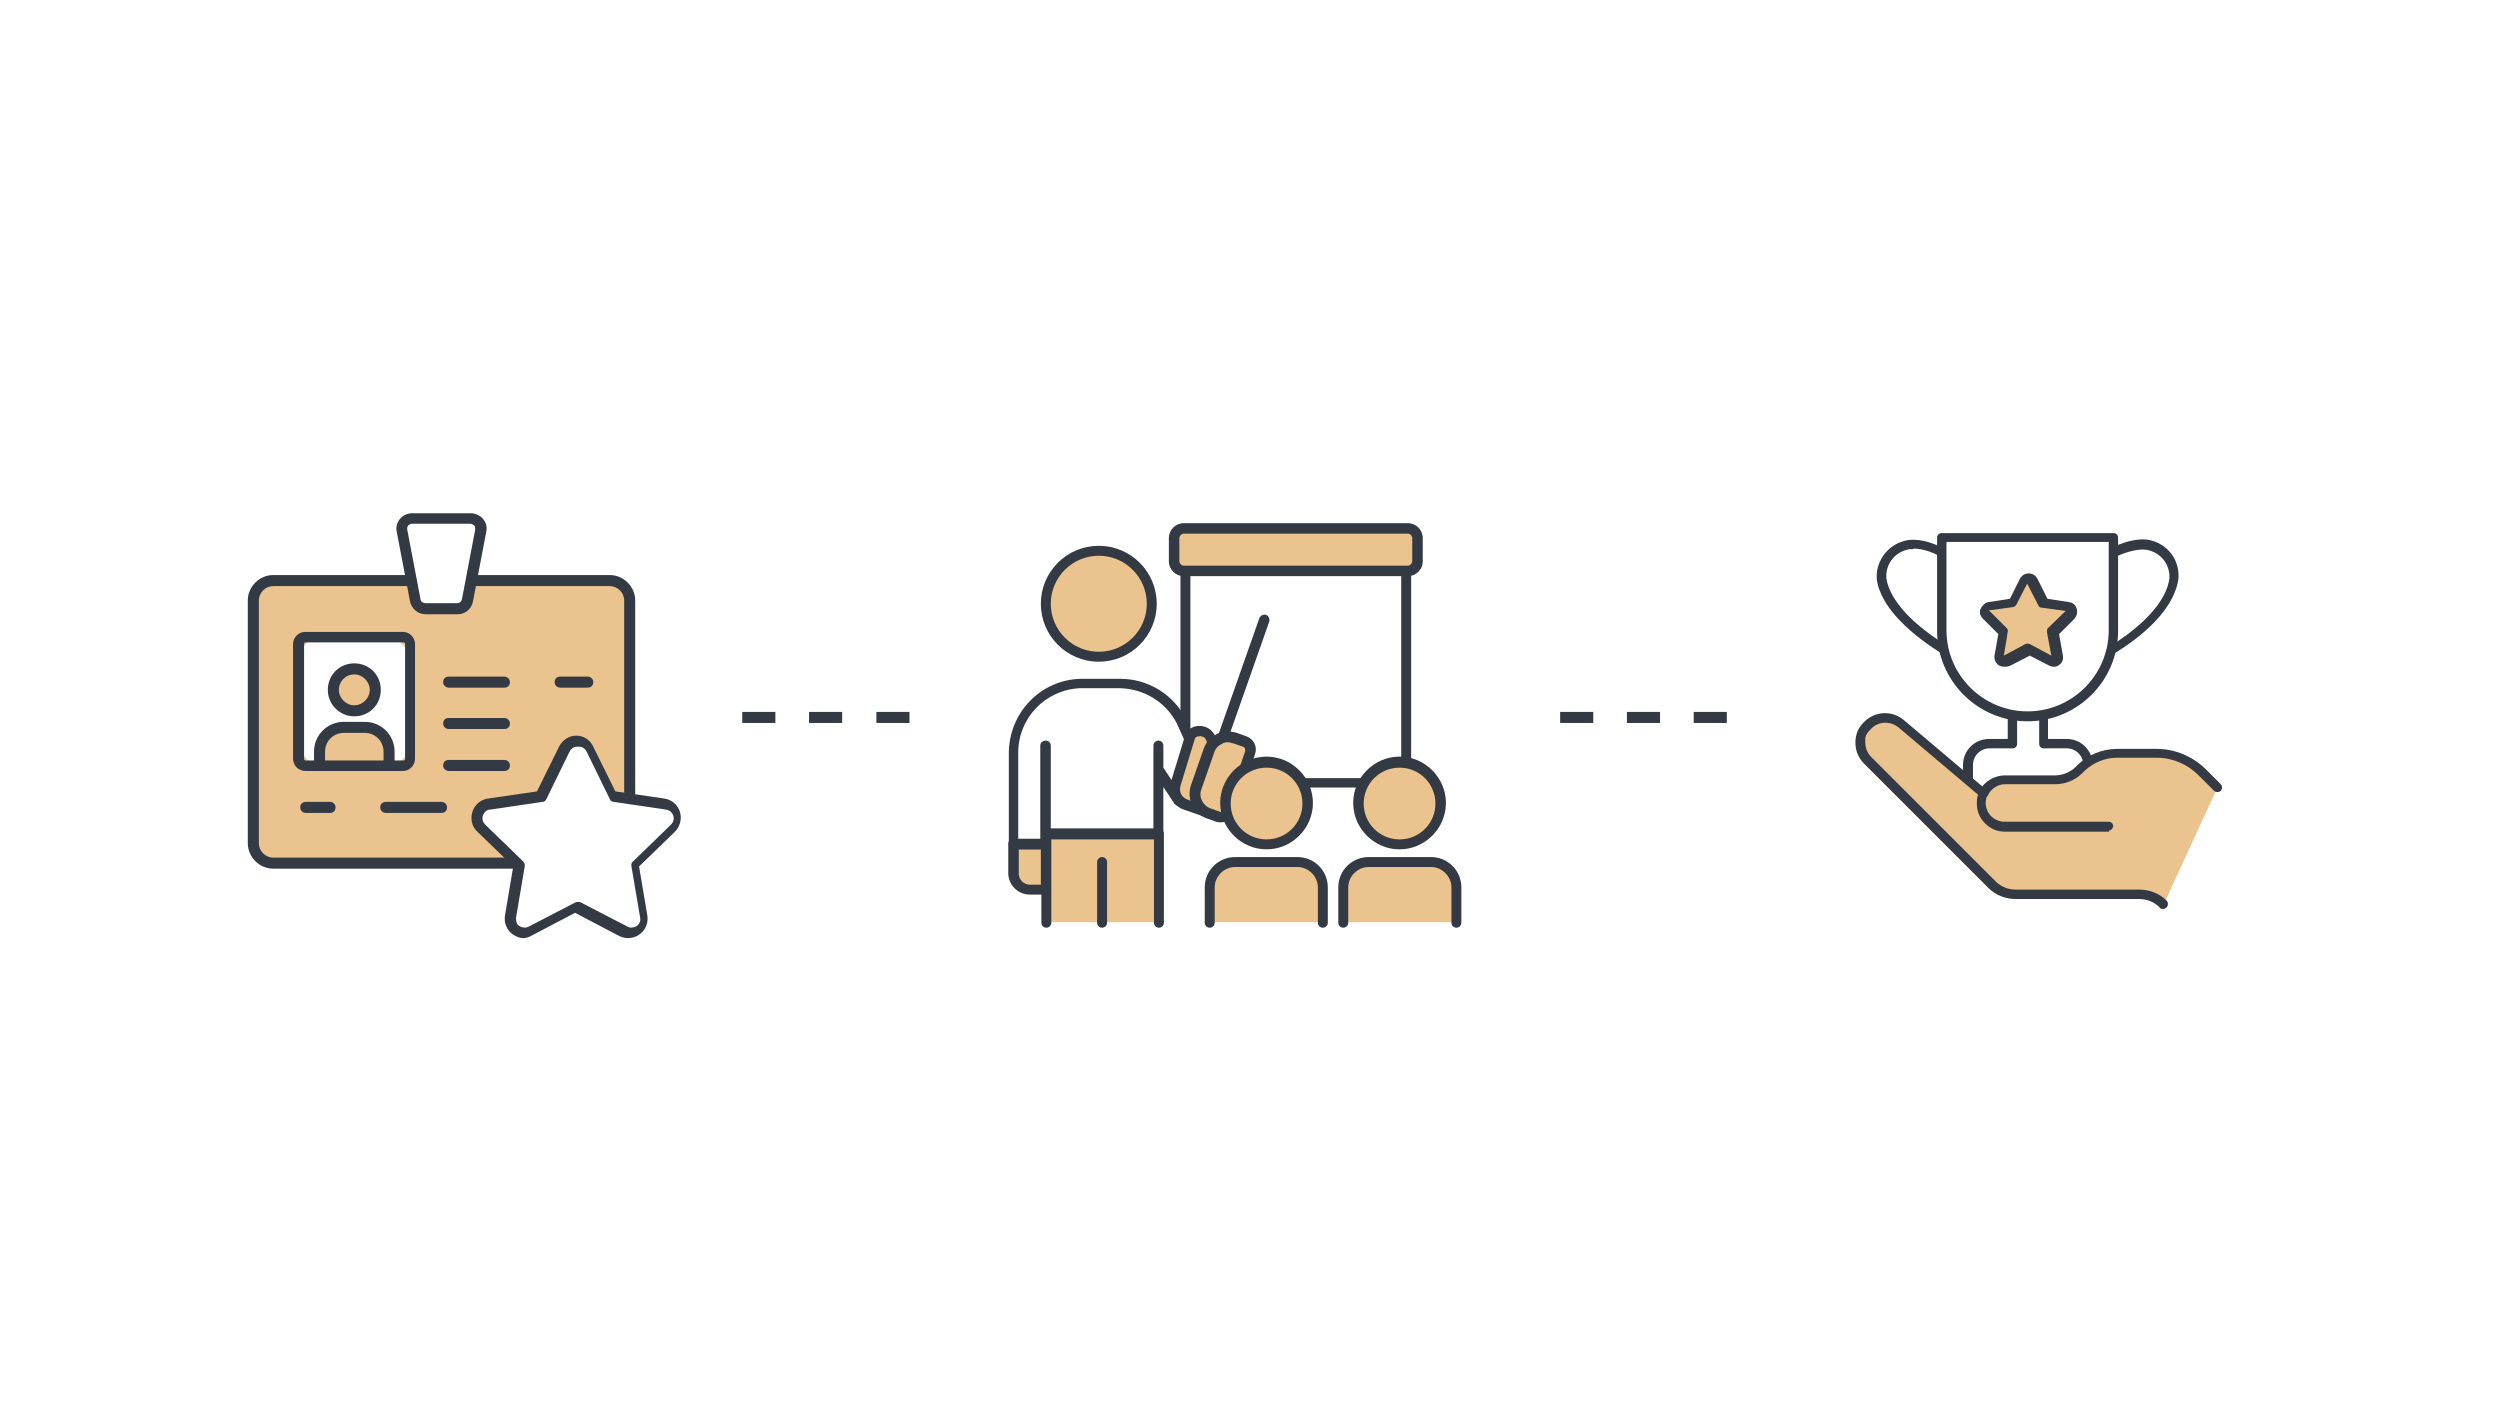 <?xml version="1.0" encoding="UTF-8"?>
<svg id="Layer_1" xmlns="http://www.w3.org/2000/svg" version="1.1" viewBox="0 0 453 258">
  <!-- Generator: Adobe Illustrator 29.3.0, SVG Export Plug-In . SVG Version: 2.1.0 Build 146)  -->
  <defs>
    <style>
      .st0 {
        fill: none;
      }

      .st1 {
        fill: #fff;
      }

      .st2 {
        fill: #333a43;
      }

      .st3 {
        fill: #eac38f;
      }
    </style>
  </defs>
  <rect class="st1" x="-2" y="-1" width="455" height="259"/>
  <g>
    <path class="st2" d="M140.5,131h-6v-2h6v2Z"/>
    <path class="st2" d="M152.6,131h-6v-2h6v2Z"/>
    <path class="st2" d="M164.8,131h-6v-2h6v2Z"/>
  </g>
  <g>
    <path class="st2" d="M288.7,131h-6v-2h6v2Z"/>
    <path class="st2" d="M300.8,131h-6v-2h6v2Z"/>
    <path class="st2" d="M312.9,131h-6v-2h6v2Z"/>
  </g>
  <g>
    <path class="st1" d="M214.8,103.4v33.8l.5,4.4h37.4c1.2,0,2.1-1,2.1-2.1v-36.1"/>
    <path class="st2" d="M252.7,142.7h-37.4c-.5,0-.9-.4-.9-.8l-.5-4.4h0v-33.9c0-.5.4-.9.9-.9s.9.4.9.9v33.8l.4,3.6h36.6c.7,0,1.2-.5,1.2-1.2v-36.1c0-.5.4-.9.9-.9h0c.5,0,.9.4.9.9v36.1c0,1.7-1.4,3.1-3.1,3.1h0Z"/>
  </g>
  <g>
    <rect class="st3" x="212.8" y="95.8" width="44.1" height="7.7" rx="3.8" ry="3.8"/>
    <path class="st2" d="M255.1,104.4h-40.6c-1.5,0-2.7-1.2-2.7-2.7v-4.2c0-1.5,1.2-2.7,2.7-2.7h40.6c1.5,0,2.7,1.2,2.7,2.7v4.2c0,1.5-1.2,2.7-2.7,2.7ZM214.5,96.7c-.4,0-.8.4-.8.8v4.2c0,.4.4.8.8.8h40.6c.4,0,.8-.4.8-.8v-4.2c0-.4-.4-.8-.8-.8h-40.6Z"/>
  </g>
  <g>
    <path class="st1" d="M189.5,135.1v15.9h20.4v-15.9,4.2l3.7,5.6,3-8.8s-1.6-3.4-2.6-5.7c-2.1-4-6.3-6.7-11.1-6.8h-7.2c-6.7.3-12.1,5.8-12.1,12.6v16.5h5.8v-17.9h0Z"/>
    <path class="st2" d="M189.5,153.9h-5.8c-.5,0-.9-.4-.9-.9v-16.5c0-7.3,5.7-13.3,13-13.5h7.2c5,0,9.6,2.8,11.9,7.3,0,0,0,0,0,0,1,2.2,2.5,5.6,2.6,5.6,0,.2.1.5,0,.7l-3,8.8c-.1.3-.4.6-.8.6s-.7-.1-.9-.4l-2-3v8.6c0,.5-.4.9-.9.9h-19.5v1c0,.5-.4.9-.9.9h0ZM184.6,152h3.9v-16.9c0-.5.4-.9,1-.9h0c.5,0,.9.4.9.9v15h18.6v-15c0-.5.4-.9.9-.9s.9.4.9.9v4l2.5,3.8,2.3-6.6c-.4-.9-1.6-3.5-2.4-5.3-2-3.8-5.9-6.2-10.3-6.3h-7.2c-6.3.3-11.2,5.4-11.2,11.7v15.6h0Z"/>
  </g>
  <g>
    <polyline class="st3" points="189.5 167.1 189.5 151.1 210 151.1 210 167.1"/>
    <path class="st2" d="M210,168.1c-.5,0-.9-.4-.9-.9v-15.1h-18.6v15.1c0,.5-.4.9-.9.9s-.9-.4-.9-.9v-16.1c0-.5.4-.9.9-.9h20.4c.5,0,.9.4.9.9v16.1c0,.5-.4.9-.9.9Z"/>
  </g>
  <g>
    <path class="st3" d="M189.5,161.2h-2.9c-1.6,0-2.9-1.3-2.9-2.9v-5.3h5.8v8.2Z"/>
    <path class="st2" d="M189.5,162.1h-2.9c-2.1,0-3.9-1.7-3.9-3.9v-5.3c0-.5.4-.9.9-.9h5.8c.5,0,.9.4.9.9v8.2c0,.5-.4.9-.9.9ZM184.6,153.9v4.4c0,1.1.9,2,2,2h2v-6.4h-4Z"/>
  </g>
  <g>
    <path class="st3" d="M219.7,134.6c-.1-1.1-.7-1.9-1.8-2.1-1-.2-1.9.2-2.2,1.2l-2.6,8.5c-.5,1.5.4,3.1,1.8,3.7l2.9,1s2.2,1,2.9-.5"/>
    <path class="st2" d="M219.2,148.1c-.6,0-1.2-.1-1.8-.4l-2.9-1c-2-.7-3-2.8-2.4-4.8l2.6-8.5c.4-1.4,1.8-2.1,3.3-1.8,1.4.3,2.3,1.4,2.5,2.9,0,.5-.3,1-.8,1s-1-.3-1-.8c-.1-1-.6-1.2-1.1-1.3-.4,0-1,0-1.1.5l-2.6,8.5c-.3,1.1.2,2.1,1.3,2.5l2.9,1h0s1.4.5,1.7,0c.2-.5.8-.7,1.2-.5s.7.8.5,1.2c-.4,1-1.3,1.3-2.3,1.3h0Z"/>
  </g>
  <path class="st2" d="M221.5,134.8c0,0-.2,0-.3,0-.5-.2-.7-.7-.6-1.2l7.6-21.6c.2-.5.7-.7,1.2-.6.5.2.7.7.6,1.2l-7.6,21.6c-.1.4-.5.6-.9.6h0Z"/>
  <path class="st2" d="M199.7,168.1c-.5,0-.9-.4-.9-.9v-11c0-.5.4-.9.9-.9s.9.4.9.9v11c0,.5-.4.9-.9.9Z"/>
  <g>
    <line class="st0" x1="183.7" y1="153" x2="189.5" y2="153"/>
    <path class="st2" d="M189.5,153.9h-5.8c-.5,0-.9-.4-.9-.9s.4-.9.9-.9h5.8c.5,0,.9.4.9.9s-.4.9-.9.9Z"/>
  </g>
  <g>
    <path class="st3" d="M223.2,133.6l2.5.9c.7.3,1.1,1,.9,1.8l-3.8,11c-.3.7-1,1.1-1.8.9l-2.5-.9c-1.6-.6-2.5-2.3-1.9-4l2.7-7.7c.6-1.6,2.3-2.5,4-1.9h0Z"/>
    <path class="st2" d="M221.2,149c-.3,0-.6,0-.8-.1l-1.7-.6c-1.2-.4-2.1-1.3-2.7-2.4-.5-1.1-.6-2.4-.2-3.6l2.3-6.6c.4-1.2,1.3-2.1,2.4-2.7,1.1-.5,2.4-.6,3.6-.2l1.7.6c1.4.5,2.1,1.9,1.6,3.3l-3.6,10.5c-.4,1.1-1.4,1.8-2.5,1.8h0ZM222.6,134.5c-.4,0-.8,0-1.2.3-.7.3-1.2.9-1.4,1.6l-2.3,6.6c-.3.7-.2,1.5.1,2.1s.9,1.2,1.6,1.4h0l1.7.6c.4.1.8,0,.9-.4l3.6-10.5c.1-.4,0-.8-.4-.9l-1.7-.6c-.3,0-.6-.2-.9-.2h0Z"/>
  </g>
  <g>
    <circle class="st3" cx="199.2" cy="109.3" r="9.6"/>
    <path class="st2" d="M199.1,119.9c-5.8,0-10.5-4.7-10.5-10.5s4.7-10.5,10.5-10.5,10.5,4.7,10.5,10.5-4.7,10.5-10.5,10.5ZM199.1,100.7c-4.8,0-8.7,3.9-8.7,8.7s3.9,8.7,8.7,8.7,8.7-3.9,8.7-8.7-3.9-8.7-8.7-8.7h0Z"/>
  </g>
  <g>
    <circle class="st3" cx="229.5" cy="145.5" r="7.4"/>
    <path class="st2" d="M229.5,153.9c-4.6,0-8.4-3.8-8.4-8.4s3.8-8.4,8.4-8.4,8.4,3.8,8.4,8.4-3.8,8.4-8.4,8.4ZM229.5,139.1c-3.6,0-6.5,2.9-6.5,6.5s2.9,6.5,6.5,6.5,6.5-2.9,6.5-6.5-2.9-6.5-6.5-6.5Z"/>
  </g>
  <g>
    <circle class="st3" cx="253.6" cy="145.5" r="7.4"/>
    <path class="st2" d="M253.6,153.9c-4.6,0-8.4-3.8-8.4-8.4s3.8-8.4,8.4-8.4,8.4,3.8,8.4,8.4-3.8,8.4-8.4,8.4ZM253.6,139.1c-3.6,0-6.5,2.9-6.5,6.5s2.9,6.5,6.5,6.5,6.5-2.9,6.5-6.5-2.9-6.5-6.5-6.5Z"/>
  </g>
  <g>
    <path class="st3" d="M219.2,167.1v-6.4c0-2.5,2.1-4.6,4.6-4.6h11.3c2.5,0,4.6,2.1,4.6,4.6v6.4"/>
    <path class="st2" d="M239.7,168.1c-.5,0-.9-.4-.9-.9v-6.4c0-2-1.7-3.7-3.7-3.7h-11.3c-2,0-3.7,1.7-3.7,3.7v6.4c0,.5-.4.9-.9.9s-.9-.4-.9-.9v-6.4c0-3.1,2.5-5.5,5.5-5.5h11.3c3.1,0,5.5,2.5,5.5,5.5v6.4c0,.5-.4.9-.9.9Z"/>
  </g>
  <g>
    <path class="st3" d="M243.3,167.1v-6.4c0-2.5,2.1-4.6,4.6-4.6h11.3c2.5,0,4.6,2.1,4.6,4.6v6.4"/>
    <path class="st2" d="M263.9,168.1c-.5,0-.9-.4-.9-.9v-6.4c0-2-1.7-3.7-3.7-3.7h-11.3c-2,0-3.7,1.7-3.7,3.7v6.4c0,.5-.4.9-.9.9s-.9-.4-.9-.9v-6.4c0-3.1,2.5-5.5,5.5-5.5h11.3c3.1,0,5.5,2.5,5.5,5.5v6.4c0,.5-.4.9-.9.9h0Z"/>
  </g>
  <g>
    <path class="st1" d="M378.4,138.6v8h-21.9v-8c0-2.1,1.7-3.9,3.9-3.9h4.2v-8.4h5.7v8.4h4.2c2.1,0,3.9,1.7,3.9,3.9h0Z"/>
    <path class="st2" d="M378.4,147.4h-21.9c-.5,0-.8-.4-.8-.8v-8c0-2.6,2.1-4.7,4.7-4.7h3.4v-7.6c0-.5.4-.8.8-.8h5.7c.5,0,.8.4.8.8v7.6h3.4c2.6,0,4.7,2.1,4.7,4.7v8c0,.5-.4.8-.8.8h0ZM357.3,145.7h20.2v-7.1c0-1.7-1.4-3-3-3h-4.2c-.5,0-.8-.4-.8-.8v-7.6h-4v7.6c0,.5-.4.8-.8.8h-4.2c-1.7,0-3,1.4-3,3v7.1h0Z"/>
  </g>
  <g>
    <path class="st1" d="M353.7,118.6c-5.4-3.2-11.5-7.9-12.7-13.1-.6-2.5.9-5.8,4.3-6.7,2.4-.6,5.8.7,7.6,2l.8,17.8Z"/>
    <path class="st2" d="M353.7,119.4c-.1,0-.3,0-.4-.1-5.3-3.1-11.8-8-13.1-13.6-.7-2.9,1.1-6.7,4.9-7.7,2.6-.7,6.2.6,8.3,2.2.2.1.3.4.3.6l.8,17.8c0,.3-.1.6-.4.8-.1,0-.3.1-.4.1h0ZM346.7,99.5c-.4,0-.8,0-1.1.1-2.9.7-4.2,3.5-3.7,5.7.6,2.6,3,6.8,10.9,11.7l-.7-15.8c-1.4-1-3.6-1.8-5.4-1.8h0Z"/>
  </g>
  <g>
    <path class="st1" d="M381.4,118.6c5.4-3.2,11.2-7.9,12.4-13.1.6-2.5-.9-5.8-4.3-6.7-2.4-.6-6.3.8-8.1,2.2v17.6h0Z"/>
    <path class="st2" d="M381.4,119.4c-.1,0-.3,0-.4-.1-.3-.1-.4-.4-.4-.7v-17.6c0-.3.1-.5.3-.7,1.9-1.4,6-3.1,8.8-2.4,3.9,1,5.6,4.7,4.9,7.7-.7,3.2-3.5,8.2-12.8,13.6-.1,0-.3.1-.4.1h0ZM382.2,101.5v15.7c4-2.5,9.7-6.8,10.8-11.8.5-2.2-.8-5-3.7-5.7-1.8-.5-5.2.6-7,1.8h0Z"/>
  </g>
  <g>
    <path class="st1" d="M351.9,97.4v16.9c0,8.6,7,15.6,15.6,15.6s15.6-7,15.6-15.6v-16.9h-31.2,0Z"/>
    <path class="st2" d="M367.4,130.7c-9.1,0-16.4-7.4-16.4-16.4v-16.9c0-.5.4-.8.8-.8h31.2c.5,0,.8.4.8.8v16.9c0,9.1-7.4,16.4-16.4,16.4h0ZM352.7,98.2v16c0,8.1,6.6,14.7,14.7,14.7s14.7-6.6,14.7-14.7v-16h-29.5Z"/>
  </g>
  <g>
    <path class="st3" d="M371.3,119.8l-3.9-2.1-3.9,2.1c-.7.4-1.4-.2-1.3-1l.7-4.3-3.2-3.1c-.5-.5-.3-1.4.5-1.6l4.4-.6,2-3.9c.3-.7,1.3-.7,1.6,0l2,3.9,4.4.6c.8.1,1.1,1,.5,1.6l-3.2,3.1.8,4.3c.1.7-.7,1.3-1.3,1h0Z"/>
    <path class="st2" d="M363.1,120.8c-.4,0-.7-.1-1-.3-.5-.4-.8-1.1-.7-1.7l.7-3.9-2.8-2.8c-.5-.5-.7-1.2-.4-1.8s.8-1.1,1.4-1.2l3.9-.6,1.8-3.6c.3-.6.9-1,1.6-1h0c.7,0,1.3.4,1.6,1l1.8,3.6,3.9.6c.7.1,1.2.5,1.4,1.2s0,1.3-.4,1.8l-2.8,2.8.7,3.9c.1.7-.1,1.3-.7,1.7-.5.4-1.2.4-1.8.1l-3.5-1.8-3.5,1.8c-.3.1-.5.2-.8.2h0ZM367.4,105.6s0,0,0,0l-2,3.9c-.1.3-.4.4-.6.5l-4.4.6s0,0,0,0h0c0,0,3.2,3.2,3.2,3.2.2.2.3.5.2.7l-.7,4.3s0,0,0,0c0,0,0,0,0,0l3.9-2.1c.3-.1.5-.1.8,0l3.9,2.1h0s0,0,0,0,0,0,0,0l-.8-4.3c0-.3,0-.5.2-.7l3.2-3.1s0,0,0,0c0,0,0,0,0,0l-4.4-.6c-.3,0-.5-.2-.6-.5l-2-3.9s0,0,0,0h0Z"/>
  </g>
  <g>
    <path class="st3" d="M401.8,142.7l-2.8-2.8c-2.2-2.2-5.1-3.4-8.2-3.4h-7.2c-2.4,0-4.7,1-6.5,2.7l-.4.4c-1.1,1.1-2.7,1.8-4.3,1.8h-9.1c-1.7,0-3.2,1-3.8,2.4l-14.9-12.6c-1.8-1.5-4.4-1.4-6.1.3-.9.9-1.3,2-1.3,3.2s.4,2.3,1.3,3.2l22.5,22.5c1.1,1.2,2.7,1.8,4.3,1.8h22.4c1.6,0,3.2.7,4.3,1.8"/>
    <path class="st2" d="M391.9,164.7c-.2,0-.4,0-.6-.3-1-1-2.3-1.5-3.7-1.5h-22.4c-1.8,0-3.6-.7-4.9-2l-22.5-22.5c-1-1-1.6-2.3-1.6-3.8s.5-2.8,1.6-3.8c2-2,5.1-2.1,7.2-.3l14.2,12c.9-1.2,2.5-2,4.1-2h9.1c1.4,0,2.7-.6,3.7-1.5l.4-.4c1.8-1.8,4.4-2.9,7.1-2.9h7.2c3.3,0,6.4,1.3,8.8,3.6l2.8,2.8c.3.3.3.9,0,1.2-.3.3-.9.3-1.2,0l-2.8-2.8c-2-2-4.7-3.2-7.6-3.2h-7.2c-2.2,0-4.3.9-5.9,2.4l-.4.4c-1.3,1.3-3.1,2-4.9,2h-9.1c-1.3,0-2.5.8-3.1,2-.1.2-.3.4-.6.5-.3,0-.5,0-.7-.2l-14.9-12.6c-1.5-1.2-3.6-1.1-4.9.2s-1.1,1.6-1.1,2.6.4,1.9,1.1,2.6l22.5,22.5c1,1,2.3,1.5,3.7,1.5h22.4c1.8,0,3.6.7,4.9,2,.3.3.3.9,0,1.2-.2.2-.4.3-.6.3h0Z"/>
  </g>
  <path class="st2" d="M382.2,150.7h-18.9c-1.4,0-2.6-.5-3.6-1.5-1-1-1.5-2.2-1.5-3.6s.2-1.5.5-2.2c.1-.2.3-.4.6-.5.3,0,.5,0,.7.2h0c.4.3.4.9,0,1.2h0c-.1.4-.2.8-.2,1.2,0,.9.4,1.8,1,2.4s1.5,1,2.4,1h18.9c.5,0,.8.4.8.8s-.4.8-.8.8h0Z"/>
  <g>
    <path class="st3" d="M74.6,105.3h-25.1c-2,0-3.6,1.6-3.6,3.6v44c0,2,1.6,3.6,3.6,3.6h64.6v-47.5c0-2-1.6-3.6-3.6-3.6h-35.9,0Z"/>
    <path class="st2" d="M114.1,157.4H49.5c-2.5,0-4.6-2.1-4.6-4.6v-44c0-2.5,2.1-4.6,4.6-4.6h61c2.5,0,4.6,2.1,4.6,4.6v47.5c0,.5-.4,1-1,1h0ZM49.5,106.2c-1.4,0-2.6,1.2-2.6,2.6v44c0,1.4,1.2,2.6,2.6,2.6h63.6v-46.6c0-1.4-1.2-2.6-2.6-2.6h-61,0Z"/>
  </g>
  <g>
    <path class="st1" d="M82.8,110.3h-5.7c-.9,0-1.7-.7-1.9-1.5l-2.4-12.6c-.2-1.2.7-2.2,1.9-2.2h10.6c1.2,0,2.1,1.1,1.9,2.2l-2.4,12.6c-.2.9-.9,1.5-1.9,1.5h0Z"/>
    <path class="st2" d="M82.8,111.3h-5.7c-1.4,0-2.5-1-2.8-2.3l-2.4-12.6c-.2-.8,0-1.7.6-2.4.6-.7,1.4-1,2.2-1h10.6c.8,0,1.7.4,2.2,1,.6.7.8,1.5.6,2.4l-2.4,12.6c-.3,1.4-1.4,2.3-2.8,2.3h0ZM74.7,94.9c-.4,0-.6.2-.7.3s-.3.4-.2.8l2.4,12.6c0,.4.5.7.9.7h5.7c.5,0,.8-.3.9-.7l2.4-12.6c0-.4,0-.7-.2-.8s-.3-.3-.7-.3h-10.6Z"/>
  </g>
  <g>
    <rect class="st1" x="54.1" y="115.4" width="20.2" height="23.4" rx="4.4" ry="4.4"/>
    <path class="st2" d="M73,139.7h-17.7c-1.2,0-2.2-1-2.2-2.2v-20.8c0-1.2,1-2.2,2.2-2.2h17.7c1.2,0,2.2,1,2.2,2.2v20.8c0,1.2-1,2.2-2.2,2.2h0ZM55.4,116.4c-.2,0-.3.1-.3.3v20.8c0,.2.1.3.3.3h17.7c.2,0,.3-.1.3-.3v-20.8c0-.2-.1-.3-.3-.3h-17.7Z"/>
  </g>
  <g>
    <circle class="st3" cx="64.2" cy="125.1" r="3.8"/>
    <path class="st2" d="M64.2,129.8c-2.6,0-4.8-2.1-4.8-4.8s2.1-4.8,4.8-4.8,4.8,2.1,4.8,4.8-2.1,4.8-4.8,4.8ZM64.2,122.2c-1.6,0-2.8,1.3-2.8,2.8s1.3,2.8,2.8,2.8,2.8-1.3,2.8-2.8-1.3-2.8-2.8-2.8Z"/>
  </g>
  <g>
    <path class="st3" d="M57.9,138.7v-2.5c0-2.4,2-4.4,4.4-4.4h3.8c2.4,0,4.4,2,4.4,4.4v2.5h-12.6Z"/>
    <path class="st2" d="M70.5,139.7h-12.6c-.5,0-1-.4-1-1v-2.5c0-3,2.4-5.4,5.4-5.4h3.8c3,0,5.4,2.4,5.4,5.4v2.5c0,.5-.4,1-1,1ZM58.8,137.8h10.7v-1.6c0-1.9-1.5-3.4-3.4-3.4h-3.8c-1.9,0-3.4,1.5-3.4,3.4v1.6h0Z"/>
  </g>
  <path class="st2" d="M106.5,124.6h-5c-.5,0-1-.4-1-1s.4-1,1-1h5c.5,0,1,.4,1,1s-.4,1-1,1ZM91.4,124.6h-10.1c-.5,0-1-.4-1-1s.4-1,1-1h10.1c.5,0,1,.4,1,1s-.4,1-1,1Z"/>
  <path class="st2" d="M91.4,132.1h-10.1c-.5,0-1-.4-1-1s.4-1,1-1h10.1c.5,0,1,.4,1,1s-.4,1-1,1Z"/>
  <path class="st2" d="M80,147.3h-10.1c-.5,0-1-.4-1-1s.4-1,1-1h10.1c.5,0,1,.4,1,1s-.4,1-1,1ZM59.8,147.3h-4.4c-.5,0-1-.4-1-1s.4-1,1-1h4.4c.5,0,1,.4,1,1s-.4,1-1,1Z"/>
  <path class="st2" d="M91.4,139.7h-10.1c-.5,0-1-.4-1-1s.4-1,1-1h10.1c.5,0,1,.4,1,1s-.4,1-1,1Z"/>
  <g>
    <path class="st1" d="M106.9,135.7l4.2,8.6,9.5,1.4c2.1.3,2.9,2.8,1.4,4.3l-6.9,6.7,1.6,9.4c.4,2.1-1.8,3.6-3.7,2.7l-8.5-4.4-8.5,4.4c-1.9,1-4-.6-3.7-2.7l1.6-9.4-6.9-6.7c-1.5-1.5-.7-4,1.4-4.3l9.5-1.4,4.2-8.6c.9-1.9,3.6-1.9,4.5,0h0Z"/>
    <path class="st2" d="M95,170c-.7,0-1.4-.2-2.1-.7-1.1-.8-1.6-2.1-1.4-3.4l1.5-8.9-6.5-6.3c-1-.9-1.3-2.3-.9-3.6.4-1.3,1.5-2.2,2.8-2.4l8.9-1.3,4-8.1c.6-1.2,1.8-2,3.1-2s2.5.7,3.1,2l4,8.1,8.9,1.3c1.3.2,2.4,1.1,2.8,2.4.4,1.3,0,2.7-.9,3.6l-6.5,6.3,1.5,8.9c.2,1.3-.3,2.6-1.4,3.4-1.1.8-2.5.9-3.7.3l-8-4.2-8,4.2c-.5.3-1.1.4-1.6.4h0ZM104.6,135.3c-.6,0-1.1.3-1.4.9l-4.2,8.6c-.1.3-.4.5-.7.5l-9.5,1.4c-.6,0-1.1.5-1.3,1.1s0,1.2.4,1.6l6.9,6.7c.2.2.3.5.3.8l-1.6,9.4c0,.6.1,1.2.6,1.5s1.1.4,1.7.1l8.5-4.4c.3-.1.6-.1.9,0l8.5,4.4c.5.3,1.2.2,1.7-.1.5-.4.7-.9.6-1.5l-1.6-9.4c0-.3,0-.6.3-.8l6.9-6.7c.4-.4.6-1,.4-1.6s-.7-1-1.3-1.1l-9.5-1.4c-.3,0-.6-.2-.7-.5l-4.2-8.6h0c-.3-.6-.8-.9-1.4-.9h0Z"/>
  </g>
</svg>
